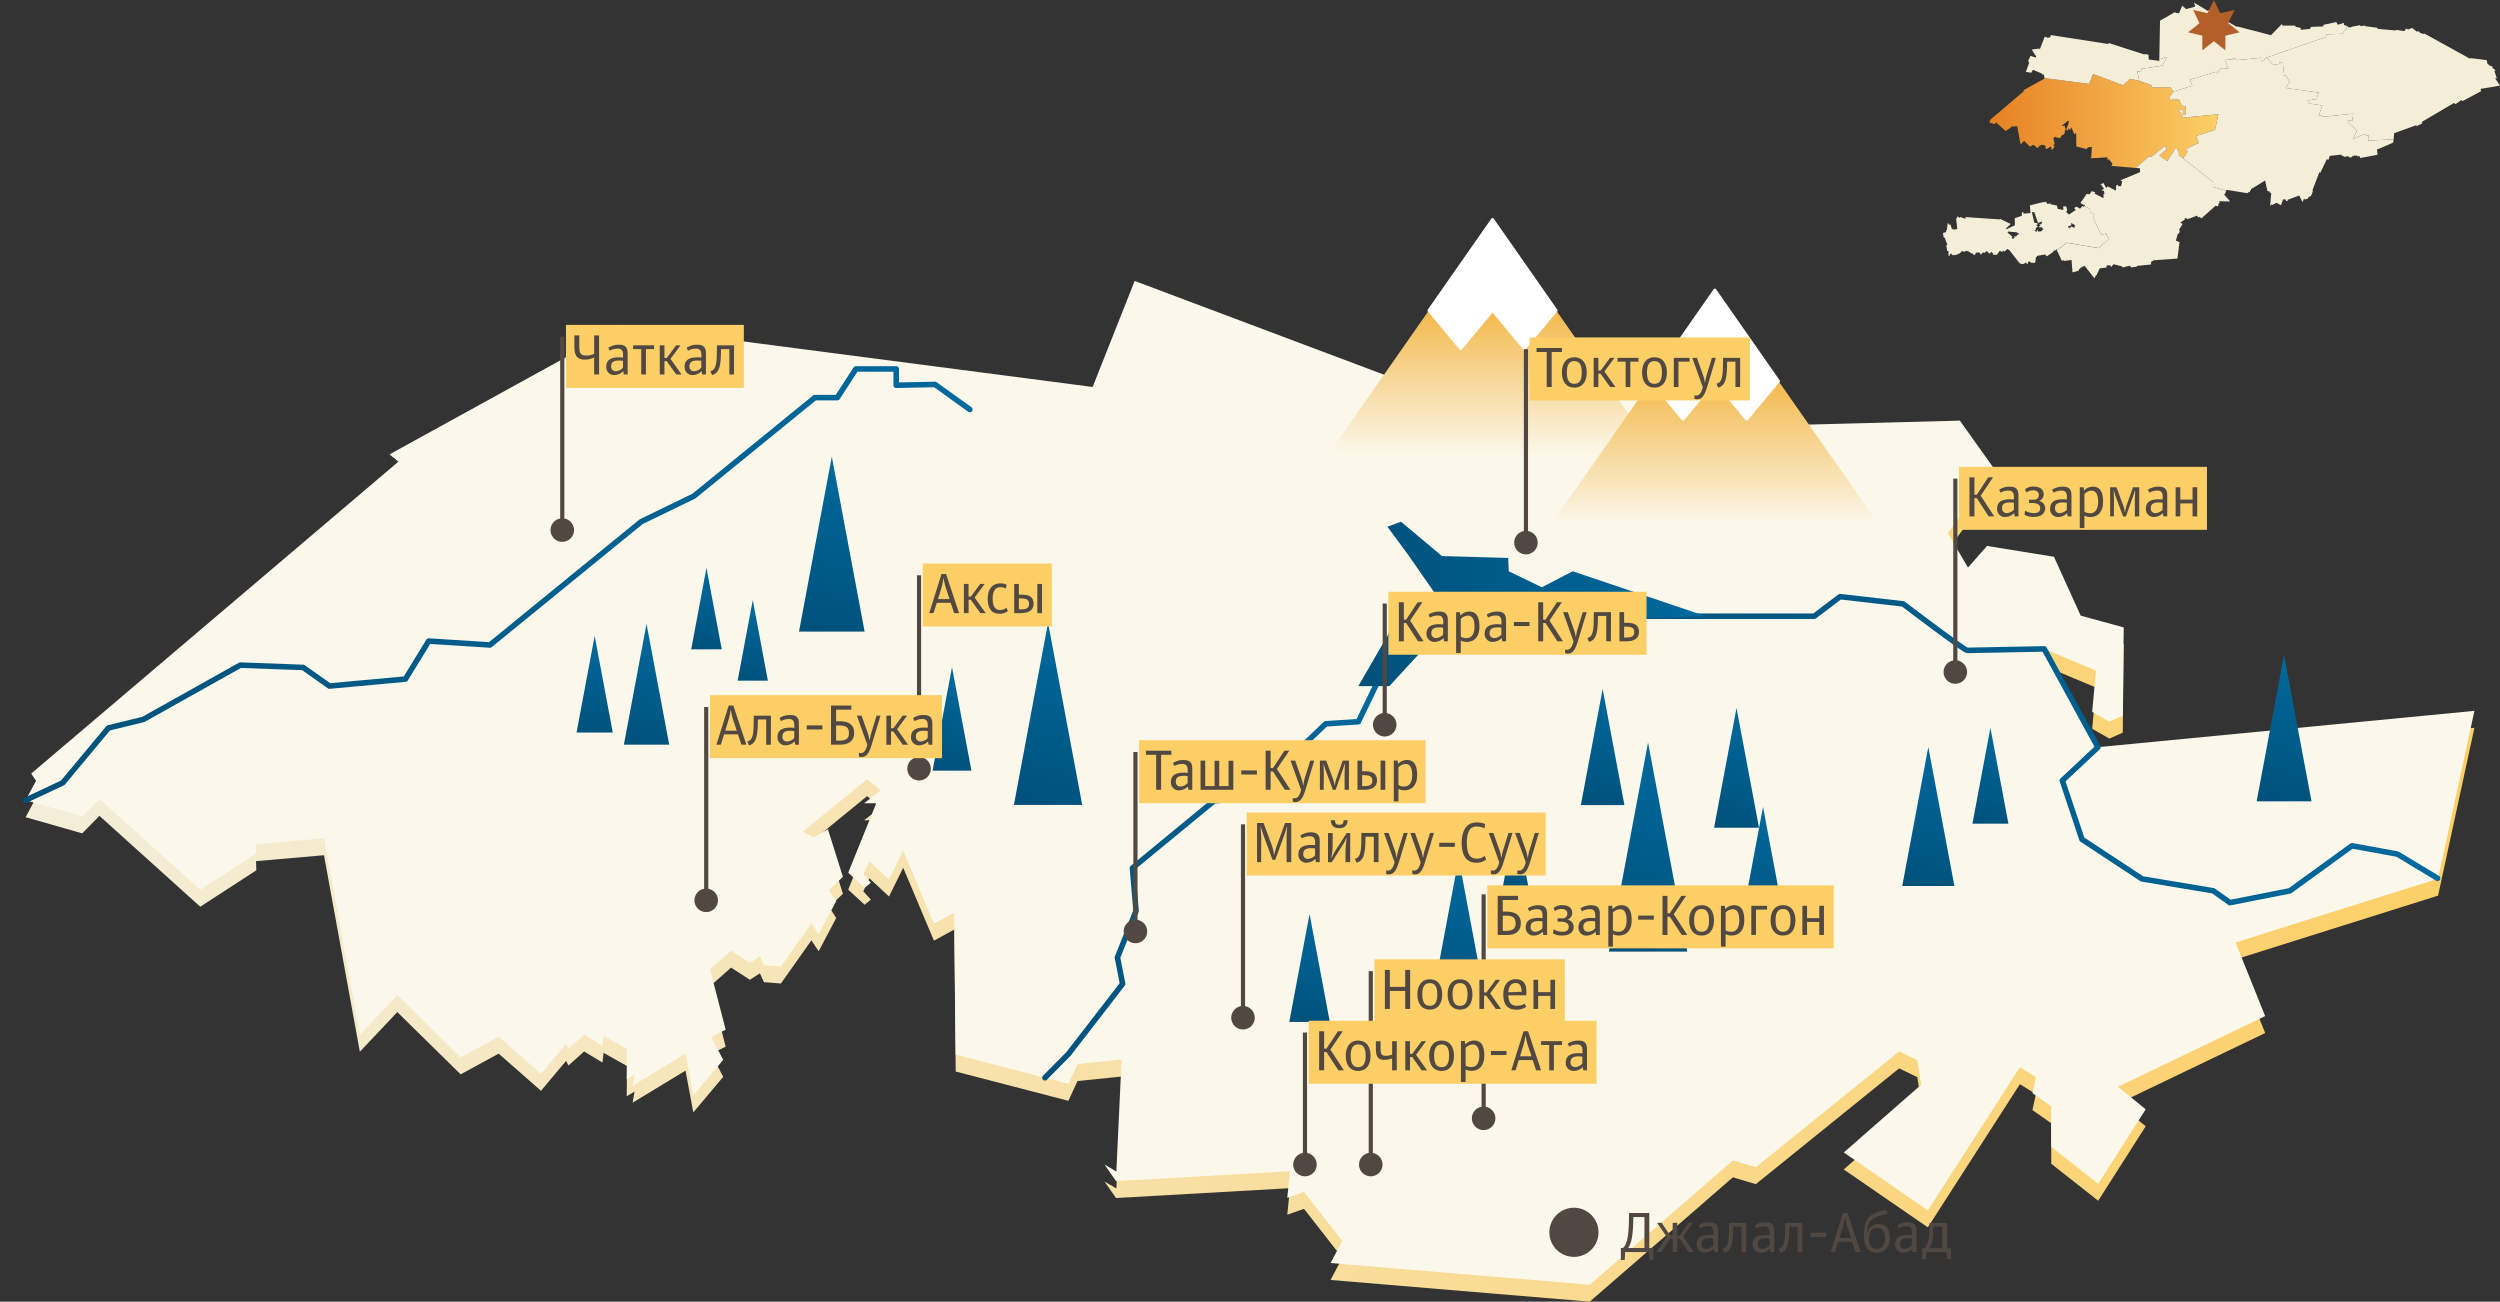 <?xml version="1.0" encoding="UTF-8"?> <svg xmlns="http://www.w3.org/2000/svg" xmlns:xlink="http://www.w3.org/1999/xlink" id="txt" viewBox="0 0 900 468.6"><rect x="0" y="0" width="900" height="468.6" fill="#333333" stroke="none"/> <defs> <style>.cls-1{fill:url(#linear-gradient);}.cls-2{fill:#f4eed9;}.cls-3{fill:#b25f2a;}.cls-4{fill:url(#linear-gradient-2);}.cls-5{fill:#fbf8eb;}.cls-27,.cls-28,.cls-30,.cls-33,.cls-6{fill:none;}.cls-27,.cls-28,.cls-6,.cls-8{stroke-linecap:round;stroke-linejoin:round;}.cls-27,.cls-28,.cls-6{stroke-width:2px;}.cls-6{stroke:url(#linear-gradient-3);}.cls-7{fill:url(#linear-gradient-4);}.cls-8{fill:#fff;stroke:#fff;}.cls-9{fill:url(#linear-gradient-5);}.cls-10{fill:url(#linear-gradient-6);}.cls-11{fill:url(#linear-gradient-7);}.cls-12{fill:url(#linear-gradient-8);}.cls-13{fill:url(#linear-gradient-9);}.cls-14{fill:url(#linear-gradient-10);}.cls-15{fill:url(#linear-gradient-11);}.cls-16{fill:url(#linear-gradient-12);}.cls-17{fill:url(#linear-gradient-13);}.cls-18{fill:url(#linear-gradient-14);}.cls-19{fill:url(#linear-gradient-15);}.cls-20{fill:url(#linear-gradient-16);}.cls-21{fill:url(#linear-gradient-17);}.cls-22{fill:url(#linear-gradient-18);}.cls-23{fill:url(#linear-gradient-19);}.cls-24{fill:url(#linear-gradient-20);}.cls-25{fill:url(#linear-gradient-21);}.cls-26{fill:url(#linear-gradient-22);}.cls-27{stroke:url(#linear-gradient-23);}.cls-28{stroke:url(#linear-gradient-24);}.cls-29{fill:url(#linear-gradient-25);}.cls-31{fill:#fccf66;}.cls-32{fill:#524842;}.cls-33{stroke:#524842;stroke-miterlimit:10;stroke-width:1.5px;}</style> <linearGradient id="linear-gradient" x1="716.14" y1="43.55" x2="798.64" y2="43.55" gradientUnits="userSpaceOnUse"> <stop offset="0" stop-color="#e68123"></stop> <stop offset="1" stop-color="#fccf66"></stop> </linearGradient> <linearGradient id="linear-gradient-2" x1="9.21" y1="287.92" x2="890.79" y2="287.92" gradientUnits="userSpaceOnUse"> <stop offset="0" stop-color="#f4eed9"></stop> <stop offset="1" stop-color="#fccf66"></stop> </linearGradient> <linearGradient id="linear-gradient-3" x1="8.21" y1="210.46" x2="350.16" y2="210.46" gradientUnits="userSpaceOnUse"> <stop offset="0" stop-color="#00517a"></stop> <stop offset="1" stop-color="#00699d"></stop> </linearGradient> <linearGradient id="linear-gradient-4" x1="537.31" y1="163.83" x2="537.31" y2="111.78" gradientUnits="userSpaceOnUse"> <stop offset="0" stop-color="#fbf8eb"></stop> <stop offset="1" stop-color="#f3b94d"></stop> </linearGradient> <linearGradient id="linear-gradient-5" x1="617.35" y1="189.25" x2="617.35" y2="137.2" xlink:href="#linear-gradient-4"></linearGradient> <linearGradient id="linear-gradient-6" x1="714.82" y1="297.78" x2="723.88" y2="263.96" xlink:href="#linear-gradient-3"></linearGradient> <linearGradient id="linear-gradient-7" x1="296.29" y1="229.69" x2="312.83" y2="167.97" xlink:href="#linear-gradient-3"></linearGradient> <linearGradient id="linear-gradient-8" x1="819.63" y1="290.42" x2="833.45" y2="238.82" xlink:href="#linear-gradient-3"></linearGradient> <linearGradient id="linear-gradient-9" x1="691.69" y1="320.79" x2="704.82" y2="271.76" xlink:href="#linear-gradient-3"></linearGradient> <linearGradient id="linear-gradient-10" x1="212.34" y1="264.99" x2="221.47" y2="230.9" xlink:href="#linear-gradient-3"></linearGradient> <linearGradient id="linear-gradient-11" x1="230.57" y1="269.67" x2="242" y2="227.04" xlink:href="#linear-gradient-3"></linearGradient> <linearGradient id="linear-gradient-12" x1="622.99" y1="299.57" x2="634.31" y2="257.31" xlink:href="#linear-gradient-3"></linearGradient> <linearGradient id="linear-gradient-13" x1="589.53" y1="345.34" x2="609.3" y2="271.55" xlink:href="#linear-gradient-3"></linearGradient> <linearGradient id="linear-gradient-14" x1="632.25" y1="340.9" x2="645.02" y2="293.24" xlink:href="#linear-gradient-3"></linearGradient> <linearGradient id="linear-gradient-15" x1="252.86" y1="234.85" x2="260.57" y2="206.1" xlink:href="#linear-gradient-3"></linearGradient> <linearGradient id="linear-gradient-16" x1="269.54" y1="246.12" x2="277.16" y2="217.67" xlink:href="#linear-gradient-3"></linearGradient> <linearGradient id="linear-gradient-17" x1="340.85" y1="278.81" x2="350.64" y2="242.3" xlink:href="#linear-gradient-3"></linearGradient> <linearGradient id="linear-gradient-18" x1="374.01" y1="292.18" x2="391.23" y2="227.9" xlink:href="#linear-gradient-3"></linearGradient> <linearGradient id="linear-gradient-19" x1="574.85" y1="291.37" x2="585.83" y2="250.4" xlink:href="#linear-gradient-3"></linearGradient> <linearGradient id="linear-gradient-20" x1="544.26" y1="322.71" x2="551.35" y2="296.27" xlink:href="#linear-gradient-3"></linearGradient> <linearGradient id="linear-gradient-21" x1="522.34" y1="366.59" x2="536.93" y2="312.17" xlink:href="#linear-gradient-3"></linearGradient> <linearGradient id="linear-gradient-22" x1="469.49" y1="369.33" x2="479.7" y2="331.21" xlink:href="#linear-gradient-3"></linearGradient> <linearGradient id="linear-gradient-23" x1="375.18" y1="314.73" x2="498.86" y2="314.73" xlink:href="#linear-gradient-3"></linearGradient> <linearGradient id="linear-gradient-24" x1="559.24" y1="269.87" x2="878.48" y2="269.87" xlink:href="#linear-gradient-3"></linearGradient> <linearGradient id="linear-gradient-25" x1="489" y1="217.4" x2="614.1" y2="217.4" xlink:href="#linear-gradient-3"></linearGradient> </defs> <polygon class="cls-1" points="797.41 46.78 790.59 48.93 791.59 51.41 786.63 53.79 787.56 54.55 785.96 57.06 784.38 55.81 784.38 54.45 783.75 54.01 783.86 53.46 783.32 53.13 780.22 57.95 777.39 56 780 53.72 779.87 52.9 779.26 52.6 774.43 56.5 773.65 56.27 768.83 60.46 760.1 59.73 760.5 58.98 759.21 57.33 758.64 57.53 758.73 56.63 752.87 56.97 752.49 56.41 752.88 56.65 753.06 52.87 751.58 53.03 751.27 53.69 747.47 52.7 747.42 47.92 746.74 48.3 745.7 45.84 745.23 46.81 744.57 46.2 744.36 46.63 744.61 46.92 744.4 47.09 743.85 46.58 744.79 44.24 744.38 44.24 744.95 43.8 744.49 43.43 742.33 45.19 742.68 45.39 743.17 45.11 743.67 46.72 743.21 47.16 743.45 47.53 742.86 48.65 742.61 48.29 741.58 49.74 741.01 49.7 740.88 49.4 740.54 49.61 739.9 49.2 739.2 49.83 739.72 51.87 739.23 52.11 739.64 52.88 738.63 54.08 738.37 52.67 736.59 53.75 736.65 53.38 736.39 53.54 736.4 52.52 735.61 52.08 735.57 52.4 734.95 52.03 734.43 52.5 734.35 52.35 733.5 53.35 732.08 52.1 730.79 52.8 728.66 50.7 727.4 52.04 726.19 45.42 723.9 45.62 723.91 45.93 722.02 47.15 718.62 44.09 718.04 44.68 716.14 44.14 716.49 43.48 716.33 43.24 728.7 32.73 728.4 32.48 736.05 28.27 736.02 28.12 752.09 30.21 753.5 26.64 764.32 30.71 766.8 28.39 770.13 29.09 774.48 30.65 774.75 31.52 781.3 31.35 782.45 32.97 782.48 32.96 780.9 35.14 781.57 36.3 782.22 35.57 784.47 35.93 785.37 37.92 786.82 38.31 786.79 41.29 786.34 41.49 785.76 41.16 785.89 39.77 784.14 39.04 785.95 42.35 798.64 41.13 797.41 46.78"></polygon> <polygon class="cls-2" points="799.06 72.94 798.55 73.65 798.7 73.89 798.28 74.32 797.67 74 792.52 78.59 791.73 78.04 791.4 78.37 790.95 77.62 787.98 78.76 787.87 78.66 787.45 78.96 786.95 78.39 786.37 78.9 786.52 79.09 784.91 80.11 785.73 80.65 784.45 82.75 784.74 83.05 784.42 84.1 784.06 84.04 783.3 86.62 784.8 87.28 784.59 87.36 783.87 93.09 775.12 93.72 775.12 93.88 774.37 94.27 774.4 95.21 769.33 95.72 769.26 96 767.2 96.28 766.76 95.63 764.05 96.31 763.98 95.91 760.85 95.11 760.02 96.17 759.73 95.53 758.52 95.51 758.29 95.95 758.44 96.09 758.35 96.3 755.92 96.6 754.71 99.13 754.53 99.11 754.01 100.21 750.47 95.69 749.29 96.23 749.27 96.43 748.92 96.42 748.63 96.92 748.49 96.84 748.31 97.44 746.1 98.06 745.76 93.58 742.94 93.95 742.83 93.54 742.29 93.92 740.47 90.09 743.97 87.42 755.5 89.33 759.3 85.96 758.27 84.64 758.39 84.04 756.46 84.51 753.44 78.22 753.95 77.5 753.31 76.7 752.54 76.7 752.34 75.18 750.41 74.24 750.71 74.07 748.96 73.1 751.21 69.79 752.22 69.97 752.95 68.85 754.25 69.16 754.07 69.71 757.26 71.35 757.26 69.97 757.63 69.77 757.34 68.66 756.53 68.5 757.52 67.88 756.76 67.18 756.92 66.99 755.97 66.33 756.63 66.37 756.69 66.07 757.21 65.91 758.28 67.7 758.73 67.09 761.71 68.63 761.82 66.75 762.32 66.5 762.57 67 763.57 67.05 764.01 65.35 763.38 64.89 770.4 61.97 770.38 60.59 768.83 60.46 773.65 56.27 774.43 56.5 779.26 52.6 779.87 52.9 780 53.72 777.39 56 780.22 57.95 783.32 53.13 783.86 53.46 783.75 54.01 784.38 54.45 784.38 55.81 785.96 57.06 796.68 65.51 796.7 67.29 801.44 68.67 800.95 69.89 800.58 69.89 802.84 72.53 798.81 72.45 799.06 72.94"></polygon> <polygon class="cls-2" points="861.56 51.34 855.71 53.84 855.92 55.73 849.58 56.89 849.62 56.3 848.58 56.2 848.49 55.9 847.96 56.17 847.9 55.88 846.66 56.35 846.66 56.61 845.75 56.71 845.75 56.44 845.38 56.46 845.48 56.28 844.44 56.29 844.44 56.6 842.91 55.93 842.96 55.65 838.68 56.13 838.28 57.5 837.63 57.35 835.3 62.23 834.96 62 832.45 68.59 832.67 68.76 831.92 70.64 831.54 70.58 831.36 70.97 831.14 70.88 831.08 71.17 830.89 71.24 830.89 71.49 829.69 71.87 829.69 71.56 829.42 71.56 828.91 72.75 827.71 70.39 823.5 71.95 823.58 72.35 823.05 72.4 822.7 71.75 821.88 71.82 821.15 73.88 819.53 73 818.05 73.81 817.89 73.5 817.24 74.14 817.64 69.51 817.06 69.24 817.01 68.82 816.59 68.91 816.54 68.81 816.28 68.8 815.45 64.98 810.37 68.09 810.41 68.37 809.92 68.76 810 69.11 809.19 69.27 809.22 69.57 801.57 68.34 801.44 68.67 796.7 67.29 796.68 65.51 785.96 57.06 787.56 54.55 786.63 53.79 791.59 51.41 790.59 48.93 797.41 46.78 798.64 41.13 785.95 42.35 784.14 39.04 785.89 39.77 785.76 41.16 786.34 41.49 786.79 41.29 786.82 38.31 785.37 37.92 784.47 35.93 782.22 35.57 781.57 36.3 780.9 35.14 782.48 32.96 789.26 30.88 788.37 28.7 797.89 25.8 798.34 26.49 799.36 24.57 802.23 24.61 800.9 21.61 803.88 21.36 804.24 20.77 805.28 21.66 813.87 20.8 814.03 22.14 815.54 21.21 815.58 20.84 815.97 20.73 818.38 23.4 820.42 23.03 820.71 22.36 821.82 22.77 822.3 27.13 822.83 27.21 824.28 29.37 822.87 31.67 834.71 33.34 833.94 35.65 830.89 36.16 830.83 36.59 831.22 36.68 831.17 37.24 836.03 37.98 834.7 41.76 835.7 41.4 836.21 42.06 847.15 40.91 846.85 43.53 845.52 43.24 845.18 43.77 848.49 47.02 847.13 49.96 851.28 48.24 852 48.88 852.64 48.6 852.54 50.61 861.68 50.15 861.56 51.34"></polygon> <path class="cls-2" d="M758.27,84.64l.13-.6-1.94.47-3-6.29.51-.72-.64-.8h-.77l-.2-1.52-1.93-.94h0l-.35.21-.37-.31-.9,1-1.29-.75-.84.51.61.7-2.49,1.64-1-1,.4-.41-.38-1.54-1.06,0,.07,1.34-2.08-.43-.23-1.18L738,73.47l.3-.31-1.19.29-.61-.9-.61.46.08-.36-5.2,1.29.2,2.75-2.56.24,0-.71-.54.33v1.14l-2.56.84.06,2.55-3,1.42-.26-.22,1.75-1.65L720,78.78l-.07.21-12.37-.84,0,.63-1.82-.65-.26.29-.89-.58v.65l-.39.17.41,3.69-.57.31-.25-.17-.51.33-.11-.57-.42.39-.64-1.88-.47.14-.49-.69-.27,2.73-.21-.27-.1.88-1.1.34.25,1.59h.33l1,2.6-.38.26.31,2,.44,0,.07,1.77h.26l.54-.94.75.78.45-.27.26.35.18-.37.36.13.26-.24.18.17.29-.47.31.12,1-1,.94.31.4-.46.38.24.25-.15,1.49.94.17-.13.79.76.3-.26,0-.2.28-.22-.1-.27,1.53,0,0,.26h.2l-.06.28.22.2.76-.85.56.23.68-.65.48.21,0,.26.15,0,.48.46.68-.65.25.14v.22l.39.09-.13.52,1.42.11,1.1-1.5.92.53.1-.52.14,0,0-.17.46.51,1.11-1,.43.36.16-.08,3.89,5,.43-.05.06.22,1.16-.1v-.22H729l.14-.3.76.66.42-1.1,1.07.65.2-.11.18.12.15-.17.15.23.5-.12,0-.24.17,0,.16-1.8.34,0,0-.42,3-.53.61.68,2.4-1.67-.11-.35,1.07-.19-.1-.31.14-.16.21.44,3.5-2.67,11.53,1.91L759.3,86Zm-31.55-.34-.24.32-.24-.21-.44.79-.68-.19.09.63-.64.4-.33-.48.23-.34-1.76-1.5.27-.37,3.31.31v.44l.43-.27Zm8.68-1.52-.35.1,0,.33-1.29.22-.16-.86-.38.86-.89-.34.55-.35v-.68l.75-.44-.52-.54.13-.34.26.23,0-.6-1.14-.2-.9-3.81.9,0,1.33,3.9,1.56-.51-.4,1h-.75l.48.32-.7.72,1.48.06-.34.25.62.3Zm11.4-1.14v.45l-1.13-.57-.63.85-.07-.54-.47.06-.07-.31,1.24-.52-.08-.81,1.52.89Z"></path> <polygon class="cls-2" points="779.98 20.81 778.5 23.6 770.97 24.8 770.72 25.82 769.43 25.69 770.13 29.09 766.8 28.39 764.32 30.71 753.5 26.64 752.09 30.21 736.02 28.12 735.77 26.75 735.11 26.86 735.16 26.52 731.85 25.13 731.24 26.19 729.3 25.86 730.55 22.49 730.11 22.02 730.99 20.09 732.74 20.72 733.06 20.41 731.44 17.85 734.23 17.47 734.25 17.95 736.11 13.18 737.38 13.67 737.67 13.38 738.08 13.51 738.29 12.63 758.94 15.84 759.16 15.49 772 19.63 772.1 19.43 773.47 19.71 773.51 21.43 777.15 21.87 777.21 22 777.34 21.97 777.35 21.37 779.81 20.5 779.98 20.81"></polygon> <polygon class="cls-2" points="844.91 10.71 844.1 10.76 843.31 12.16 837.62 12.37 837.26 13.36 815.97 20.73 815.58 20.84 815.54 21.21 814.03 22.14 813.87 20.8 805.28 21.66 804.24 20.77 803.88 21.36 800.9 21.61 802.23 24.61 799.36 24.57 798.34 26.49 797.89 25.8 788.37 28.7 789.26 30.88 782.48 32.96 782.45 32.97 781.3 31.35 774.75 31.52 774.48 30.65 770.13 29.09 769.43 25.69 770.72 25.82 770.97 24.8 778.5 23.6 779.98 20.81 779.81 20.5 777.35 21.37 777.61 7.45 783.08 4.3 783.22 4.65 784.43 4.79 785.62 2.02 786.99 3.28 790.24 2.41 789.88 0.93 794.83 3.95 795.02 3.66 805.22 9.67 805.38 9.51 817.55 12.67 821.47 8.65 821.78 9.23 826.28 9.21 826.41 9.67 828.42 10.07 828.19 10.24 828.31 10.72 831.58 10.41 831.95 9.67 836.4 9.52 836.41 8.94 841.06 7.94 841.59 8.91 843.81 8.24 843.81 8.98 844.4 9.17 844.91 10.71"></polygon> <polygon class="cls-2" points="893.03 31.99 893.16 32.85 886.46 36.41 886.12 35.99 883.99 37.5 883.45 37.06 871.9 43.86 871.97 44.4 870 45.45 869.85 45.08 861.92 47.92 861.68 50.15 852.54 50.61 852.64 48.6 852 48.88 851.28 48.24 847.13 49.96 848.49 47.02 845.18 43.77 845.52 43.24 846.85 43.53 847.15 40.91 836.21 42.06 835.7 41.4 834.7 41.76 836.03 37.98 831.17 37.24 831.22 36.68 830.83 36.59 830.89 36.16 833.94 35.65 834.71 33.34 822.87 31.67 824.28 29.37 822.83 27.21 822.3 27.13 821.82 22.77 820.71 22.36 820.42 23.03 818.38 23.4 815.97 20.73 837.26 13.36 837.62 12.37 843.31 12.16 844.1 10.76 844.91 10.71 844.4 9.17 845.12 9.4 845.1 9.73 846.4 9.9 846.45 9.67 849.67 9.05 849.78 9.47 851.42 9.15 851.32 9.41 855.82 9.99 855.9 10.37 862.5 10.99 862.47 10.73 865.63 11.2 866.1 10.33 867.26 10.61 867.38 10.38 867.62 10.42 867.79 10.13 867.98 10.29 868.38 10.04 870.08 11.42 870.58 11.17 870.73 11.45 871.05 11.45 871.12 11.82 872.68 12.27 872.77 12.06 889.29 21.2 889.29 20.91 895.22 21.65 895.49 23.04 895.86 22.98 895.82 23.39 897.39 24.03 897.26 24.48 898.4 25.29 898 25.6 898.85 28.17 898.22 28.17 900 30.82 893.03 31.99"></polygon> <polygon class="cls-3" points="796.99 0 799.29 4.74 804.43 3.59 802.17 8.34 806.27 11.64 801.14 12.84 801.12 18.11 796.99 14.84 792.85 18.11 792.83 12.84 787.7 11.64 791.8 8.34 789.54 3.59 794.68 4.74 796.99 0"></polygon> <polygon class="cls-4" points="877.71 322.42 804.79 345.38 815.46 371.89 762.47 397.32 772.45 405.45 755.35 432.27 738.46 418.96 738.4 404.34 731.68 399.63 732.92 393.85 727.15 390.31 694.02 441.84 663.75 421 691.61 396.62 690.23 387.78 683.69 384.61 632.09 426.3 623.84 423.83 572.31 468.6 479 460.79 483.22 452.83 469.43 435.17 463.42 437.31 464.38 427.74 401.77 431.29 397.62 425.33 401.89 427.86 403.77 387.56 387.91 389.17 384.62 396.29 344.05 385.75 343.53 334.63 336.22 338.64 325.15 312.38 320.04 322.73 312.99 316.19 310.79 320.85 313.51 323.89 311.25 325.7 305.36 320.27 315.45 295.29 311.06 295.29 317.07 290.63 312.15 286.62 289.06 305.46 292.81 307.58 298.04 304.61 303.45 321.76 298.5 326.51 301.03 330.49 294.72 342.43 292.1 338.54 281.12 354.07 275.01 353.58 273.56 350.38 269.97 352.72 263.17 348.34 255.61 355.04 261.24 376.78 256 379.4 260.36 387.65 249.59 400.46 246.78 385.42 227.75 396.96 228.44 392.99 225.62 394.64 225.71 383.76 217.28 379.02 216.89 382.5 210.28 378.53 204.66 383.57 203.78 381.92 194.75 392.69 179.52 379.3 165.84 386.77 143.03 364.35 129.54 378.62 116.64 307.88 92.18 310.01 92.28 313.31 72.09 326.42 35.79 293.7 29.59 300.01 9.21 294.19 12.98 287.2 11.24 284.59 143.42 172.3 140.22 169.68 222.02 124.66 221.73 123.05 393.35 145.41 408.48 107.25 524.07 150.71 550.56 125.97 586.16 133.44 632.65 150.09 635.52 159.34 705.56 157.53 717.86 174.81 718.14 174.72 701.24 198.06 708.47 210.42 715.34 202.64 739.42 206.54 749.05 227.74 764.54 231.97 764.19 263.77 759.37 265.89 753.19 262.36 754.55 247.51 735.92 239.72 755.25 275.08 890.79 262.01 877.71 322.42"></polygon> <polygon class="cls-5" points="877.71 316.32 804.79 339.28 815.46 365.79 762.47 391.22 772.45 399.35 755.35 426.17 738.46 412.86 738.4 398.24 731.68 393.53 732.92 387.75 727.15 384.21 694.02 435.74 663.75 414.89 691.61 390.51 690.23 381.68 683.69 378.5 632.09 420.2 623.84 417.73 572.31 462.5 479 454.69 483.22 446.73 469.43 429.07 463.42 431.21 464.38 421.63 401.77 425.19 397.62 419.23 401.89 421.76 403.77 381.45 387.91 383.07 384.62 390.19 344.05 379.64 343.53 328.52 336.22 332.54 325.15 306.27 320.04 316.63 312.99 310.09 310.79 314.75 313.51 317.79 311.25 319.6 305.36 314.17 315.45 289.18 311.06 289.18 317.07 284.53 312.15 280.52 289.06 299.35 292.81 301.48 298.04 298.51 303.45 315.66 298.5 320.4 301.03 324.39 294.72 336.32 292.1 332.44 281.12 347.97 275.01 347.48 273.56 344.28 269.97 346.61 263.17 342.24 255.61 348.94 261.24 370.68 256 373.3 260.36 381.55 249.59 394.35 246.78 379.31 227.75 390.86 228.44 386.88 225.62 388.54 225.71 377.66 217.28 372.92 216.89 376.4 210.28 372.43 204.66 377.47 203.78 375.82 194.75 386.59 179.52 373.2 165.84 380.67 143.03 358.25 129.54 372.52 116.64 301.78 92.18 303.91 92.28 307.21 72.09 320.31 35.79 287.6 29.59 293.91 9.21 288.09 12.98 281.1 11.24 278.48 143.42 166.2 140.22 163.58 222.02 118.55 221.73 116.94 393.35 139.31 408.48 101.14 524.07 144.6 550.56 119.87 586.16 127.34 632.65 143.99 635.52 153.24 705.56 151.43 717.86 168.71 718.14 168.61 701.24 191.96 708.47 204.32 715.34 196.54 739.42 200.44 749.05 221.64 764.54 225.87 764.19 257.67 759.37 259.79 753.19 256.26 754.55 241.41 735.92 233.61 755.25 268.98 890.79 255.91 877.71 316.32"></polygon> <polyline class="cls-6" points="9.21 288.09 22.58 281.82 39.05 262.06 51.61 258.99 86.5 239.45 109.11 240.28 118.6 246.98 145.95 244.47 154.33 230.79 176.38 232.19 230.81 187.81 249.79 178.6 293.33 143.15 301.43 143.15 308.12 132.82 322.64 132.82 322.64 138.68 336.6 138.4 349.15 147.42"></polyline> <polyline class="cls-7" points="478 163.83 514.39 111.78 560.24 111.78 596.63 163.83"></polyline> <polygon class="cls-8" points="560.24 111.78 548.77 125.52 537.31 111.78 525.85 125.52 514.39 111.78 537.31 78.97 560.24 111.78"></polygon> <polyline class="cls-9" points="558.03 189.25 594.43 137.2 640.27 137.2 676.66 189.25"></polyline> <polygon class="cls-8" points="640.27 137.2 628.8 150.94 617.35 137.2 605.89 150.94 594.43 137.2 617.35 104.38 640.27 137.2"></polygon> <polygon class="cls-10" points="716.55 262 710.08 296.51 723.02 296.51 716.55 262"></polygon> <polygon class="cls-11" points="299.45 164.38 287.64 227.37 311.26 227.37 299.45 164.38"></polygon> <polygon class="cls-12" points="822.26 235.82 812.39 288.48 832.14 288.48 822.26 235.82"></polygon> <polygon class="cls-13" points="694.19 268.91 684.81 318.95 703.58 318.95 694.19 268.91"></polygon> <polygon class="cls-14" points="214.08 228.92 207.56 263.71 220.6 263.71 214.08 228.92"></polygon> <polygon class="cls-15" points="232.75 224.57 224.6 268.07 240.91 268.07 232.75 224.57"></polygon> <polygon class="cls-16" points="625.15 254.86 617.07 297.98 633.24 297.98 625.15 254.86"></polygon> <polygon class="cls-17" points="593.3 267.27 579.18 342.57 607.42 342.57 593.3 267.27"></polygon> <polygon class="cls-18" points="634.69 290.47 625.57 339.11 643.81 339.11 634.69 290.47"></polygon> <polygon class="cls-19" points="254.33 204.43 248.83 233.77 259.83 233.77 254.33 204.43"></polygon> <polygon class="cls-20" points="271 216.01 265.55 245.05 276.44 245.05 271 216.01"></polygon> <polygon class="cls-21" points="342.72 240.18 335.73 277.44 349.71 277.44 342.72 240.18"></polygon> <polygon class="cls-22" points="377.3 224.17 365 289.77 389.6 289.77 377.3 224.17"></polygon> <polygon class="cls-23" points="576.95 248.02 569.11 289.83 584.79 289.83 576.95 248.02"></polygon> <polygon class="cls-24" points="545.62 294.73 540.56 321.71 550.68 321.71 545.62 294.73"></polygon> <polygon class="cls-25" points="525.13 309.01 514.71 364.55 535.54 364.55 525.13 309.01"></polygon> <polygon class="cls-26" points="471.44 329 464.14 367.9 478.73 367.9 471.44 329"></polygon> <polyline class="cls-27" points="376.18 387.99 384.6 379.47 395.4 365.52 404.14 354.19 402.28 344.68 408.98 327.93 407.68 312.48 437.08 288.29 449.17 287.36 477.27 260.57 489 259.82 497.86 241.47"></polyline> <path class="cls-28" d="M560.24,221.84h92.88l9.3-7.05,22.71,2.61s22,16.74,23.07,16.74,27.72-.53,27.72-.53L755.25,269l-12.81,12,7.07,21.16,21.59,14.23,25.68,4.3,6,4.26,21.59-4.26,22.33-16.21,16.37,3,14.46,8.72"></path> <path class="cls-29" d="M566.16,205.66l-11.1,5.76-11.92-5.76-.19-4.8-23.86-.68-14.74-12.37-4.89,1.81L507,199.84l9.21,13.23-16.08,14.65L489,247h11.16L521,224.41l93.11-2.57Z"></path> <polygon class="cls-30" points="337.26 233.36 337.26 224.92 337.26 221.19 331.52 221.19 331.52 224.92 337.26 233.36"></polygon> <rect class="cls-31" x="332.18" y="202.87" width="46.48" height="22.68"></rect> <path class="cls-32" d="M334.53,220.72l4.41-14.07h1.64l4.68,14.07h-1.78L342.24,217h-5l-1.15,3.69Zm5.06-12.41a22.26,22.26,0,0,1-.9,4.06l-1,3.29h4.14l-1.09-3.29a23.18,23.18,0,0,1-1-4.06Z"></path> <path class="cls-32" d="M354.84,220.72h-1.93l-3.42-4.81h-.8v4.81H347v-10.5h1.68v4.56h.84l3.36-4.56h1.59l-3.61,4.9Z"></path> <path class="cls-32" d="M362.34,218.79l.5,1.16a4.31,4.31,0,0,1-3,1c-3,0-4.26-2.06-4.26-5.48,0-3.21,1.59-5.44,4.47-5.44a4.46,4.46,0,0,1,2.31.47l-.19,1.4a4.15,4.15,0,0,0-2.1-.5c-1.93,0-2.71,1.72-2.71,4.07s.65,4.12,2.61,4.12A3.84,3.84,0,0,0,362.34,218.79Z"></path> <path class="cls-32" d="M365.11,220.72v-10.5h1.68v3.85h1c2.69,0,4.3.77,4.3,3.29,0,2.1-1.49,3.36-4.47,3.36Zm1.68-5.29v3.93h.78c2,0,2.89-.49,2.89-2s-1.13-1.93-2.81-1.93Zm6.65-5.21h1.68v10.5h-1.68Z"></path> <line class="cls-33" x1="330.86" y1="207.11" x2="330.86" y2="276.74"></line> <path class="cls-32" d="M326.63,276.74a4.23,4.23,0,1,0,4.23-4.23A4.23,4.23,0,0,0,326.63,276.74Z"></path> <polygon class="cls-30" points="260.64 280.74 260.64 272.3 260.64 268.57 254.9 268.57 254.9 272.3 260.64 280.74"></polygon> <rect class="cls-31" x="255.56" y="250.26" width="83.55" height="22.68"></rect> <path class="cls-32" d="M257.91,268.11,262.32,254H264l4.68,14.07h-1.78l-1.24-3.7h-5l-1.15,3.7ZM263,255.7a22.2,22.2,0,0,1-.91,4.05l-1,3.3h4.14l-1.09-3.3a22.9,22.9,0,0,1-1-4.05Z"></path> <path class="cls-32" d="M277.51,268.11h-1.68V259h-3c0,5.84-.48,8.61-3.21,9.35l-.59-1.41c2.1-.5,2.33-2.86,2.33-8.46v-.84h6.18Z"></path> <path class="cls-32" d="M280.66,258.49a6.69,6.69,0,0,1,3.86-1.09c2.27,0,3.09,1,3.09,3.19v7.52h-1.37l-.19-1.2a4.61,4.61,0,0,1-3.13,1.41,2.81,2.81,0,0,1-3-3c0-2.58,1.91-3.38,4.62-3.38a11.45,11.45,0,0,1,1.41.11V261c0-1.22-.46-2.15-1.81-2.15a5.65,5.65,0,0,0-3,.76Zm5.27,4.72a6.19,6.19,0,0,0-1.43-.12c-1.79,0-2.81.52-2.81,2a1.62,1.62,0,0,0,1.72,1.85,3.74,3.74,0,0,0,2.52-1.24Z"></path> <path class="cls-32" d="M296.05,261.14v1.46h-5.63v-1.46Z"></path> <path class="cls-32" d="M306.49,254v1.47H301v4.18h1.37c4,0,5.14,1.95,5.14,4.22,0,1.95-1,4.2-5,4.2h-3.34V254ZM301,261.16v5.48h1.14c2.94,0,3.48-1.16,3.48-2.73s-.54-2.75-3.4-2.75Z"></path> <path class="cls-32" d="M308.48,257.61h1.68l2.27,6.4a13.72,13.72,0,0,1,.57,2.42h.12a13.7,13.7,0,0,1,.49-2.42l1.95-6.4H317l-3.05,10c-.82,2.71-1.64,4.92-3.74,4.92a2.61,2.61,0,0,1-1-.17V271a1.45,1.45,0,0,0,.71.13c1,0,1.79-.9,2.31-3Z"></path> <path class="cls-32" d="M326.9,268.11H325l-3.43-4.81h-.79v4.81h-1.68v-10.5h1.68v4.55h.84l3.36-4.55h1.59l-3.61,4.89Z"></path> <path class="cls-32" d="M328.71,258.49a6.69,6.69,0,0,1,3.86-1.09c2.27,0,3.08,1,3.08,3.19v7.52h-1.36l-.19-1.2a4.61,4.61,0,0,1-3.13,1.41,2.81,2.81,0,0,1-3-3c0-2.58,1.91-3.38,4.62-3.38A11.45,11.45,0,0,1,334,262V261c0-1.22-.47-2.15-1.81-2.15a5.65,5.65,0,0,0-3,.76Zm5.27,4.72a6.19,6.19,0,0,0-1.43-.12c-1.79,0-2.82.52-2.82,2a1.62,1.62,0,0,0,1.73,1.85,3.76,3.76,0,0,0,2.52-1.24Z"></path> <line class="cls-33" x1="254.24" y1="254.5" x2="254.24" y2="324.12"></line> <path class="cls-32" d="M250,324.12a4.23,4.23,0,1,0,4.23-4.23A4.23,4.23,0,0,0,250,324.12Z"></path> <polygon class="cls-30" points="208.82 147.44 208.82 139.01 208.82 135.28 203.08 135.28 203.08 139.01 208.82 147.44"></polygon> <rect class="cls-31" x="203.74" y="116.96" width="64.04" height="22.68"></rect> <path class="cls-32" d="M215.67,120.74v14.07h-1.79v-6.13a7.23,7.23,0,0,1-3.44.78c-2.71,0-3.67-1.62-3.67-4.58v-4.14h1.78v4.12c0,2.35.61,3.13,2.35,3.13a5.9,5.9,0,0,0,3-.66v-6.59Z"></path> <path class="cls-32" d="M219,125.19a6.69,6.69,0,0,1,3.86-1.09c2.27,0,3.09,1,3.09,3.19v7.52h-1.37l-.19-1.2a4.61,4.61,0,0,1-3.13,1.41,2.8,2.8,0,0,1-3-3c0-2.59,1.91-3.38,4.62-3.38a11.41,11.41,0,0,1,1.41.1v-1.09c0-1.22-.47-2.14-1.81-2.14a5.71,5.71,0,0,0-3,.75Zm5.27,4.73a5.49,5.49,0,0,0-1.43-.13c-1.79,0-2.81.53-2.81,2a1.61,1.61,0,0,0,1.72,1.84,3.72,3.72,0,0,0,2.52-1.24Z"></path> <path class="cls-32" d="M235.47,124.31v1.37h-2.94v9.13h-1.68v-9.13h-2.94v-1.37Z"></path> <path class="cls-32" d="M245.38,134.81h-1.93L240,130h-.8v4.81h-1.68v-10.5h1.68v4.56h.84l3.36-4.56H245l-3.62,4.89Z"></path> <path class="cls-32" d="M247.19,125.19a6.69,6.69,0,0,1,3.86-1.09c2.27,0,3.09,1,3.09,3.19v7.52h-1.37l-.18-1.2a4.65,4.65,0,0,1-3.13,1.41,2.81,2.81,0,0,1-3-3c0-2.59,1.91-3.38,4.62-3.38a11.41,11.41,0,0,1,1.41.1v-1.09c0-1.22-.46-2.14-1.81-2.14a5.71,5.71,0,0,0-3,.75Zm5.27,4.73a5.49,5.49,0,0,0-1.43-.13c-1.78,0-2.81.53-2.81,2a1.62,1.62,0,0,0,1.72,1.84,3.68,3.68,0,0,0,2.52-1.24Z"></path> <path class="cls-32" d="M264.24,134.81h-1.68v-9.13h-3c0,5.83-.49,8.6-3.22,9.34l-.58-1.41c2.1-.5,2.33-2.85,2.33-8.46v-.84h6.17Z"></path> <line class="cls-33" x1="202.42" y1="121.2" x2="202.42" y2="190.83"></line> <path class="cls-32" d="M198.19,190.83a4.23,4.23,0,1,0,4.23-4.23A4.23,4.23,0,0,0,198.19,190.83Z"></path> <polygon class="cls-30" points="453.89 323 453.89 314.56 453.89 310.83 448.14 310.83 448.14 314.56 453.89 323"></polygon> <rect class="cls-31" x="448.8" y="292.51" width="107.68" height="22.68"></rect> <path class="cls-32" d="M454,310.36h-1.47V296.29h2.37l2.65,7.21a19.62,19.62,0,0,1,1.11,4.13h.12A22.17,22.17,0,0,1,460,303.5l2.62-7.21h2.23v14.07h-1.68v-8.29c0-1.62.11-3.42.19-4.41h-.13c-.14.63-.77,2.67-1.07,3.46l-3.06,8.4h-1l-3.09-8.4c-.23-.65-1-2.85-1.11-3.46h-.12c.12,1.17.27,3.23.27,4.41Z"></path> <path class="cls-32" d="M468.15,300.75a6.61,6.61,0,0,1,3.86-1.1c2.27,0,3.09,1,3.09,3.2v7.51h-1.37l-.18-1.19a4.64,4.64,0,0,1-3.13,1.4,2.81,2.81,0,0,1-3-3c0-2.58,1.91-3.38,4.62-3.38a11.41,11.41,0,0,1,1.41.1V303.2c0-1.22-.46-2.14-1.81-2.14a5.65,5.65,0,0,0-3,.76Zm5.27,4.72a6,6,0,0,0-1.43-.13c-1.78,0-2.81.53-2.81,2a1.62,1.62,0,0,0,1.72,1.85,3.72,3.72,0,0,0,2.52-1.24Z"></path> <path class="cls-32" d="M486.06,310.36h-1.68v-3.71a38,38,0,0,1,.42-5h-.13a11.14,11.14,0,0,1-1.15,2.33l-4.09,6.42h-1.35v-10.5h1.68v4.2a24.71,24.71,0,0,1-.46,4.69h.13a18.21,18.21,0,0,1,1.38-2.69l4-6.2h1.28Zm-.94-15.09c0,2.07-1.26,2.87-3,2.87s-3-.8-3-2.87h1.45c0,1.21.5,1.65,1.57,1.65s1.54-.44,1.54-1.65Z"></path> <path class="cls-32" d="M496.25,310.36h-1.68v-9.13h-3c0,5.84-.48,8.61-3.21,9.34l-.59-1.4c2.1-.51,2.33-2.86,2.33-8.47v-.84h6.18Z"></path> <path class="cls-32" d="M498.22,299.86h1.68l2.27,6.41a13.59,13.59,0,0,1,.56,2.41h.13a14.55,14.55,0,0,1,.48-2.41l2-6.41h1.42l-3,10c-.82,2.71-1.64,4.91-3.74,4.91a2.4,2.4,0,0,1-1-.17v-1.32a1.45,1.45,0,0,0,.71.13c1,0,1.78-.91,2.31-3Z"></path> <path class="cls-32" d="M507.71,299.86h1.68l2.27,6.41a13.87,13.87,0,0,1,.57,2.41h.12a13.81,13.81,0,0,1,.49-2.41l1.95-6.41h1.43l-3.05,10c-.82,2.71-1.64,4.91-3.74,4.91a2.43,2.43,0,0,1-1-.17v-1.32a1.45,1.45,0,0,0,.71.13c1,0,1.79-.91,2.31-3Z"></path> <path class="cls-32" d="M523.75,303.39v1.47h-5.62v-1.47Z"></path> <path class="cls-32" d="M534.47,308.12l.56,1.3a5.29,5.29,0,0,1-3.55,1.15c-4.09,0-5.27-3.25-5.27-7.24s1.6-7.25,5.27-7.25a8,8,0,0,1,3.17.55l-.21,1.55a7,7,0,0,0-3-.63c-2.45,0-3.38,2.38-3.38,5.78s.78,5.77,3.38,5.77A4.2,4.2,0,0,0,534.47,308.12Z"></path> <path class="cls-32" d="M535.94,299.86h1.68l2.26,6.41a13,13,0,0,1,.57,2.41h.13a14.55,14.55,0,0,1,.48-2.41l2-6.41h1.43l-3.05,10c-.81,2.71-1.63,4.91-3.73,4.91a2.45,2.45,0,0,1-1-.17v-1.32a1.48,1.48,0,0,0,.72.13c1,0,1.78-.91,2.3-3Z"></path> <path class="cls-32" d="M545.43,299.86h1.68l2.27,6.41a13.59,13.59,0,0,1,.56,2.41h.13a14.55,14.55,0,0,1,.48-2.41l2-6.41h1.43l-3,10c-.82,2.71-1.64,4.91-3.74,4.91a2.45,2.45,0,0,1-1-.17v-1.32a1.48,1.48,0,0,0,.72.13c1,0,1.78-.91,2.31-3Z"></path> <line class="cls-33" x1="447.48" y1="296.75" x2="447.48" y2="366.38"></line> <path class="cls-32" d="M443.25,366.38a4.23,4.23,0,1,0,4.23-4.23A4.23,4.23,0,0,0,443.25,366.38Z"></path> <polygon class="cls-30" points="540.52 348.22 540.52 339.78 540.52 336.05 534.77 336.05 534.77 339.78 540.52 348.22"></polygon> <rect class="cls-31" x="535.43" y="318.73" width="124.73" height="22.68"></rect> <path class="cls-32" d="M546.5,322.51V324H541v4.18h1.36c4,0,5.15,1.95,5.15,4.22,0,1.95-1,4.2-5,4.2h-3.34V322.51ZM541,329.63v5.48h1.13c2.94,0,3.49-1.15,3.49-2.73s-.55-2.75-3.4-2.75Z"></path> <path class="cls-32" d="M550,327a6.61,6.61,0,0,1,3.86-1.1c2.27,0,3.09,1,3.09,3.19v7.52h-1.37l-.19-1.2a4.56,4.56,0,0,1-3.12,1.41,2.81,2.81,0,0,1-3-3c0-2.58,1.91-3.38,4.62-3.38a11.41,11.41,0,0,1,1.41.1v-1.09c0-1.22-.46-2.14-1.81-2.14a5.65,5.65,0,0,0-3,.76Zm5.27,4.72a6,6,0,0,0-1.43-.13c-1.79,0-2.81.53-2.81,2a1.62,1.62,0,0,0,1.72,1.85,3.74,3.74,0,0,0,2.52-1.24Z"></path> <path class="cls-32" d="M566,328.71a2.58,2.58,0,0,1-1.7,2.37,2.6,2.6,0,0,1,2.22,2.56c0,1.89-1.42,3.15-4.17,3.15a5.82,5.82,0,0,1-3.26-.78l.19-1.49a5.71,5.71,0,0,0,3.15.91c1.47,0,2.31-.49,2.31-1.79s-1.2-1.85-3-1.85h-1V330.6h1.66a1.65,1.65,0,0,0,1.85-1.68c0-1.16-.91-1.68-2-1.68a4,4,0,0,0-2.48.75l-.48-1.13a4.77,4.77,0,0,1,3.17-1C564.86,325.87,566,327,566,328.71Z"></path> <path class="cls-32" d="M569,327a6.61,6.61,0,0,1,3.86-1.1c2.27,0,3.08,1,3.08,3.19v7.52h-1.36l-.19-1.2a4.57,4.57,0,0,1-3.13,1.41,2.8,2.8,0,0,1-3-3c0-2.58,1.91-3.38,4.62-3.38a11.41,11.41,0,0,1,1.41.1v-1.09c0-1.22-.47-2.14-1.81-2.14a5.65,5.65,0,0,0-3,.76Zm5.27,4.72a6,6,0,0,0-1.43-.13c-1.79,0-2.82.53-2.82,2a1.63,1.63,0,0,0,1.73,1.85,3.76,3.76,0,0,0,2.52-1.24Z"></path> <path class="cls-32" d="M580.65,336.29v4.49H579v-14.7h1.36l.19,1.2a4.4,4.4,0,0,1,3.13-1.41c2.54,0,3.72,1.75,3.72,5.44,0,3.23-1.52,5.48-4.64,5.48A4.5,4.5,0,0,1,580.65,336.29Zm0-7.79v6.4a3.58,3.58,0,0,0,2.08.53c1.86,0,2.85-1.56,2.85-4.12s-.71-4-2.41-4A4,4,0,0,0,580.65,328.5Z"></path> <path class="cls-32" d="M595.37,329.61v1.47h-5.63v-1.47Z"></path> <path class="cls-32" d="M607.42,336.58h-2L601.12,330h-.84v6.59H598.5V322.51h1.78v6.26h.84l4.14-6.26H607l-4.45,6.6Z"></path> <path class="cls-32" d="M608.1,331.33c0-3.15,1.44-5.46,4.47-5.46s4.47,2.31,4.47,5.46-1.45,5.46-4.47,5.46S608.1,334.48,608.1,331.33Zm1.78,0c0,2.56.69,4.1,2.69,4.1s2.68-1.54,2.68-4.1-.69-4.09-2.68-4.09S609.88,328.77,609.88,331.33Z"></path> <path class="cls-32" d="M621.22,336.29v4.49h-1.68v-14.7h1.36l.19,1.2a4.4,4.4,0,0,1,3.13-1.41c2.54,0,3.72,1.75,3.72,5.44,0,3.23-1.51,5.48-4.64,5.48A4.5,4.5,0,0,1,621.22,336.29Zm0-7.79v6.4a3.58,3.58,0,0,0,2.08.53c1.87,0,2.85-1.56,2.85-4.12s-.71-4-2.41-4A4,4,0,0,0,621.22,328.5Z"></path> <path class="cls-32" d="M636.15,326.08v1.37h-4v9.13h-1.68v-10.5Z"></path> <path class="cls-32" d="M637.41,331.33c0-3.15,1.45-5.46,4.47-5.46s4.47,2.31,4.47,5.46-1.44,5.46-4.47,5.46S637.41,334.48,637.41,331.33Zm1.79,0c0,2.56.69,4.1,2.68,4.1s2.69-1.54,2.69-4.1-.69-4.09-2.69-4.09S639.2,328.77,639.2,331.33Z"></path> <path class="cls-32" d="M656.62,336.58h-1.68V331.9h-4.4v4.68h-1.68v-10.5h1.68v4.45h4.4v-4.45h1.68Z"></path> <line class="cls-33" x1="534.11" y1="321.97" x2="534.11" y2="402.6"></line> <path class="cls-32" d="M529.88,402.6a4.23,4.23,0,1,0,4.23-4.23A4.23,4.23,0,0,0,529.88,402.6Z"></path> <polygon class="cls-30" points="710.32 198.54 710.32 190.11 710.32 186.38 704.58 186.38 704.58 190.11 710.32 198.54"></polygon> <rect class="cls-31" x="705.24" y="168.06" width="89.26" height="22.68"></rect> <path class="cls-32" d="M717.92,185.91h-2l-4.28-6.59h-.84v6.59H709V171.84h1.79v6.26h.84l4.13-6.26h1.74l-4.45,6.59Z"></path> <path class="cls-32" d="M719.69,176.29a6.69,6.69,0,0,1,3.86-1.09c2.27,0,3.09,1,3.09,3.19v7.52h-1.37l-.18-1.2a4.65,4.65,0,0,1-3.13,1.41,2.81,2.81,0,0,1-3-3c0-2.59,1.91-3.38,4.62-3.38a11.41,11.41,0,0,1,1.41.1v-1.09c0-1.22-.46-2.14-1.81-2.14a5.71,5.71,0,0,0-3,.75ZM725,181a5.43,5.43,0,0,0-1.43-.13c-1.78,0-2.81.53-2.81,2a1.62,1.62,0,0,0,1.72,1.84,3.68,3.68,0,0,0,2.52-1.24Z"></path> <path class="cls-32" d="M735.73,178a2.6,2.6,0,0,1-1.7,2.37,2.59,2.59,0,0,1,2.23,2.56c0,1.89-1.43,3.15-4.18,3.15a5.84,5.84,0,0,1-3.26-.78l.19-1.49a5.75,5.75,0,0,0,3.15.9c1.47,0,2.31-.48,2.31-1.78s-1.19-1.85-3-1.85h-1v-1.2h1.66a1.64,1.64,0,0,0,1.85-1.67c0-1.16-.91-1.68-2-1.68a4,4,0,0,0-2.47.75l-.49-1.13a4.77,4.77,0,0,1,3.17-1C734.6,175.2,735.73,176.36,735.73,178Z"></path> <path class="cls-32" d="M738.78,176.29a6.69,6.69,0,0,1,3.86-1.09c2.27,0,3.09,1,3.09,3.19v7.52h-1.37l-.19-1.2a4.61,4.61,0,0,1-3.12,1.41,2.81,2.81,0,0,1-3-3c0-2.59,1.91-3.38,4.62-3.38a11.41,11.41,0,0,1,1.41.1v-1.09c0-1.22-.46-2.14-1.81-2.14a5.71,5.71,0,0,0-3,.75Zm5.27,4.73a5.49,5.49,0,0,0-1.43-.13c-1.78,0-2.81.53-2.81,2a1.62,1.62,0,0,0,1.72,1.84,3.7,3.7,0,0,0,2.52-1.24Z"></path> <path class="cls-32" d="M750.39,185.61v4.5h-1.68v-14.7h1.37l.18,1.2a4.4,4.4,0,0,1,3.13-1.41c2.54,0,3.72,1.74,3.72,5.44,0,3.23-1.51,5.48-4.64,5.48A4.43,4.43,0,0,1,750.39,185.61Zm0-7.78v6.4a3.63,3.63,0,0,0,2.08.52c1.87,0,2.85-1.55,2.85-4.11s-.71-4-2.41-4A4,4,0,0,0,750.39,177.83Z"></path> <path class="cls-32" d="M761,185.91h-1.34v-10.5h2.27l2.37,6.38a11.48,11.48,0,0,1,.63,2.48h.13a11,11,0,0,1,.56-2.48l2.25-6.38h2.25v10.5h-1.58v-5c0-1.34.07-3.06.13-4.28h-.13c-.19.67-.52,1.7-.71,2.22l-2.5,7.08h-1L762,179.74c-.29-.78-.92-2.63-1-3.13h-.12c.1.86.16,3,.16,4.28Z"></path> <path class="cls-32" d="M773.26,176.29a6.69,6.69,0,0,1,3.86-1.09c2.27,0,3.09,1,3.09,3.19v7.52h-1.37l-.18-1.2a4.65,4.65,0,0,1-3.13,1.41,2.81,2.81,0,0,1-3-3c0-2.59,1.91-3.38,4.62-3.38a11.41,11.41,0,0,1,1.41.1v-1.09c0-1.22-.46-2.14-1.81-2.14a5.71,5.71,0,0,0-3,.75Zm5.27,4.73a5.43,5.43,0,0,0-1.43-.13c-1.78,0-2.81.53-2.81,2a1.62,1.62,0,0,0,1.72,1.84,3.68,3.68,0,0,0,2.52-1.24Z"></path> <path class="cls-32" d="M791,185.91h-1.68v-4.68h-4.41v4.68h-1.68v-10.5h1.68v4.45h4.41v-4.45H791Z"></path> <line class="cls-33" x1="703.92" y1="172.3" x2="703.92" y2="241.93"></line> <path class="cls-32" d="M699.69,241.93a4.23,4.23,0,1,0,4.23-4.23A4.23,4.23,0,0,0,699.69,241.93Z"></path> <polygon class="cls-30" points="555.75 151.97 555.75 143.53 555.75 139.8 550 139.8 550 143.53 555.75 151.97"></polygon> <rect class="cls-31" x="550.66" y="121.48" width="79.3" height="22.68"></rect> <path class="cls-32" d="M562.28,125.27v1.46h-3.67v12.6h-1.79v-12.6h-3.67v-1.46Z"></path> <path class="cls-32" d="M562.28,134.08c0-3.15,1.45-5.46,4.47-5.46s4.48,2.31,4.48,5.46-1.45,5.46-4.48,5.46S562.28,137.23,562.28,134.08Zm1.79,0c0,2.56.69,4.1,2.68,4.1s2.69-1.54,2.69-4.1-.69-4.09-2.69-4.09S564.07,131.52,564.07,134.08Z"></path> <path class="cls-32" d="M581.56,139.33h-1.93l-3.42-4.81h-.8v4.81h-1.68v-10.5h1.68v4.56h.84l3.36-4.56h1.59l-3.61,4.9Z"></path> <path class="cls-32" d="M589.85,128.83v1.37h-2.94v9.13h-1.68V130.2H582.3v-1.37Z"></path> <path class="cls-32" d="M591.14,134.08c0-3.15,1.44-5.46,4.47-5.46s4.47,2.31,4.47,5.46-1.45,5.46-4.47,5.46S591.14,137.23,591.14,134.08Zm1.78,0c0,2.56.69,4.1,2.69,4.1s2.69-1.54,2.69-4.1-.7-4.09-2.69-4.09S592.92,131.52,592.92,134.08Z"></path> <path class="cls-32" d="M608.25,128.83v1.37h-4v9.13h-1.68v-10.5Z"></path> <path class="cls-32" d="M609.22,128.83h1.68l2.26,6.41a13,13,0,0,1,.57,2.41h.13a14.55,14.55,0,0,1,.48-2.41l1.95-6.41h1.43l-3,10c-.82,2.71-1.64,4.91-3.74,4.91a2.45,2.45,0,0,1-1-.17v-1.32a1.48,1.48,0,0,0,.72.13c1,0,1.78-.91,2.31-3Z"></path> <path class="cls-32" d="M626.44,139.33h-1.68V130.2h-3c0,5.84-.48,8.61-3.21,9.34l-.59-1.4c2.1-.51,2.33-2.86,2.33-8.47v-.84h6.18Z"></path> <line class="cls-33" x1="549.34" y1="125.72" x2="549.34" y2="195.35"></line> <path class="cls-32" d="M545.11,195.35a4.23,4.23,0,1,0,4.23-4.23A4.23,4.23,0,0,0,545.11,195.35Z"></path> <polygon class="cls-30" points="504.9 243.51 504.9 235.07 504.9 231.34 499.16 231.34 499.16 235.07 504.9 243.51"></polygon> <rect class="cls-31" x="499.82" y="213.03" width="92.93" height="22.68"></rect> <path class="cls-32" d="M512.5,230.88h-2l-4.28-6.6h-.84v6.6h-1.79V216.81h1.79v6.26h.84l4.13-6.26h1.74l-4.45,6.59Z"></path> <path class="cls-32" d="M514.27,221.26a6.69,6.69,0,0,1,3.86-1.09c2.27,0,3.09,1,3.09,3.19v7.52h-1.37l-.18-1.2a4.65,4.65,0,0,1-3.13,1.41,2.81,2.81,0,0,1-3-3c0-2.58,1.91-3.38,4.62-3.38a11.45,11.45,0,0,1,1.41.11v-1.09c0-1.22-.46-2.14-1.81-2.14a5.71,5.71,0,0,0-3,.75Zm5.27,4.73a5.43,5.43,0,0,0-1.43-.13c-1.78,0-2.81.52-2.81,2A1.62,1.62,0,0,0,517,229.7a3.72,3.72,0,0,0,2.52-1.24Z"></path> <path class="cls-32" d="M525.88,230.58v4.5H524.2v-14.7h1.37l.19,1.2a4.35,4.35,0,0,1,3.12-1.41c2.54,0,3.72,1.74,3.72,5.44,0,3.23-1.51,5.48-4.64,5.48A4.43,4.43,0,0,1,525.88,230.58Zm0-7.79v6.41a3.63,3.63,0,0,0,2.08.52c1.87,0,2.86-1.55,2.86-4.11s-.72-4-2.42-4A4.06,4.06,0,0,0,525.88,222.79Z"></path> <path class="cls-32" d="M535.23,221.26a6.69,6.69,0,0,1,3.86-1.09c2.27,0,3.09,1,3.09,3.19v7.52h-1.37l-.19-1.2a4.61,4.61,0,0,1-3.13,1.41,2.81,2.81,0,0,1-3-3c0-2.58,1.91-3.38,4.62-3.38a11.45,11.45,0,0,1,1.41.11v-1.09c0-1.22-.46-2.14-1.81-2.14a5.71,5.71,0,0,0-3,.75ZM540.5,226a5.49,5.49,0,0,0-1.43-.13c-1.78,0-2.81.52-2.81,2A1.62,1.62,0,0,0,538,229.7a3.74,3.74,0,0,0,2.52-1.24Z"></path> <path class="cls-32" d="M550.62,223.91v1.47H545v-1.47Z"></path> <path class="cls-32" d="M562.67,230.88h-2l-4.29-6.6h-.84v6.6h-1.78V216.81h1.78v6.26h.84l4.14-6.26h1.74l-4.45,6.59Z"></path> <path class="cls-32" d="M562.72,220.38h1.67l2.27,6.4a13,13,0,0,1,.57,2.42h.13a14.62,14.62,0,0,1,.48-2.42l1.95-6.4h1.43l-3.05,10c-.81,2.71-1.63,4.92-3.73,4.92a2.63,2.63,0,0,1-1-.17V233.8a1.55,1.55,0,0,0,.71.12c1,0,1.79-.9,2.31-3Z"></path> <path class="cls-32" d="M579.93,230.88h-1.68v-9.14h-3c0,5.84-.48,8.61-3.21,9.35l-.59-1.41c2.1-.5,2.33-2.85,2.33-8.46v-.84h6.17Z"></path> <path class="cls-32" d="M583,230.88v-10.5h1.68v3.84h1.05c2.69,0,4.3.78,4.3,3.3,0,2.1-1.49,3.36-4.47,3.36Zm1.68-5.29v3.92h.78c2,0,2.89-.48,2.89-2s-1.13-1.93-2.81-1.93Z"></path> <line class="cls-33" x1="498.5" y1="217.27" x2="498.5" y2="260.9"></line> <path class="cls-32" d="M494.27,260.9a4.23,4.23,0,1,0,4.23-4.23A4.22,4.22,0,0,0,494.27,260.9Z"></path> <circle class="cls-32" cx="566.62" cy="443.63" r="8.85"></circle> <path class="cls-32" d="M595.21,453.62h-1.37l-.21-2.88h-8.54l-.21,2.88h-1.37v-4.35h.8c1.64-1.63,2.14-4.89,2.14-12.59h7.29v12.59h1.47ZM592,449.27V438.15h-4c-.06,6.34-.61,9.36-1.86,11.12Z"></path> <path class="cls-32" d="M600,445.22l-3.45-5h1.64l3.07,4.55h.9v-4.55h1.64v4.55h.9l3.15-4.55h1.55L606,445.08l3.78,5.66h-1.87l-3.21-4.8h-.88v4.8h-1.64v-4.8h-.78l-3.36,4.8h-1.76Z"></path> <path class="cls-32" d="M611.57,441.13a6.69,6.69,0,0,1,3.86-1.09c2.27,0,3.09,1,3.09,3.19v7.51h-1.37l-.19-1.19a4.6,4.6,0,0,1-3.13,1.4,2.8,2.8,0,0,1-3-3c0-2.58,1.91-3.38,4.62-3.38a9.78,9.78,0,0,1,1.41.11v-1.1c0-1.21-.47-2.14-1.81-2.14a5.65,5.65,0,0,0-3,.76Zm5.27,4.72a6.19,6.19,0,0,0-1.43-.12c-1.79,0-2.81.52-2.81,2a1.62,1.62,0,0,0,1.72,1.85,3.76,3.76,0,0,0,2.52-1.24Z"></path> <path class="cls-32" d="M628.62,450.74h-1.68v-9.13h-3c0,5.84-.48,8.61-3.21,9.34l-.59-1.4c2.1-.51,2.33-2.86,2.33-8.46v-.84h6.18Z"></path> <path class="cls-32" d="M631.77,441.13a6.69,6.69,0,0,1,3.86-1.09c2.27,0,3.09,1,3.09,3.19v7.51h-1.37l-.19-1.19A4.6,4.6,0,0,1,634,451a2.8,2.8,0,0,1-3-3c0-2.58,1.91-3.38,4.62-3.38a9.78,9.78,0,0,1,1.41.11v-1.1c0-1.21-.46-2.14-1.81-2.14a5.65,5.65,0,0,0-3,.76Zm5.27,4.72a6.19,6.19,0,0,0-1.43-.12c-1.79,0-2.81.52-2.81,2a1.62,1.62,0,0,0,1.72,1.85,3.74,3.74,0,0,0,2.52-1.24Z"></path> <path class="cls-32" d="M648.82,450.74h-1.68v-9.13h-3c0,5.84-.49,8.61-3.22,9.34l-.59-1.4c2.1-.51,2.34-2.86,2.34-8.46v-.84h6.17Z"></path> <path class="cls-32" d="M657.34,443.77v1.47h-5.62v-1.47Z"></path> <path class="cls-32" d="M659.07,450.74l4.41-14.06h1.63l4.69,14.06H668l-1.24-3.69h-5l-1.16,3.69Zm5.06-12.4a23.08,23.08,0,0,1-.9,4.05l-1,3.29h4.13l-1.09-3.29a22.9,22.9,0,0,1-1-4.05Z"></path> <path class="cls-32" d="M680.36,445.81c0,2.94-1.83,5.14-4.66,5.14-3.05,0-4.62-2-4.62-5.85,0-6.89,1.74-8.07,7.94-9.64l.6,1.43c-4.47,1.32-7.39,1.38-7.39,6.78h.13a3.85,3.85,0,0,1,3.91-3C679,440.67,680.36,442.45,680.36,445.81Zm-4.66,3.78c1.82,0,2.87-1.43,2.87-3.78s-.84-3.78-2.87-3.78c-1.83,0-2.84,1.43-2.84,3.78S673.66,449.59,675.7,449.59Z"></path> <path class="cls-32" d="M683,441.13a6.69,6.69,0,0,1,3.86-1.09c2.27,0,3.09,1,3.09,3.19v7.51h-1.37l-.19-1.19a4.6,4.6,0,0,1-3.13,1.4,2.8,2.8,0,0,1-3-3c0-2.58,1.91-3.38,4.62-3.38a9.78,9.78,0,0,1,1.41.11v-1.1c0-1.21-.47-2.14-1.81-2.14a5.65,5.65,0,0,0-3,.76Zm5.27,4.72a6.19,6.19,0,0,0-1.43-.12c-1.79,0-2.81.52-2.81,2a1.62,1.62,0,0,0,1.72,1.85,3.76,3.76,0,0,0,2.52-1.24Z"></path> <path class="cls-32" d="M702.35,449.38v3.88H701l-.23-2.52h-7.22l-.21,2.52H692v-3.88h.93c1.4-1.95,1.66-3.74,1.7-9.13h6.3v9.13Zm-3.15,0v-7.77H696c-.07,4.31-.4,6.28-1.39,7.77Z"></path> <polygon class="cls-30" points="499.88 375.86 499.88 367.42 499.88 363.69 494.14 363.69 494.14 367.42 499.88 375.86"></polygon> <rect class="cls-31" x="494.8" y="345.37" width="68.55" height="22.68"></rect> <path class="cls-32" d="M507.65,363.22h-1.78v-6.48h-5.52v6.48h-1.79V349.16h1.79v6.11h5.52v-6.11h1.78Z"></path> <path class="cls-32" d="M510.26,358c0-3.15,1.45-5.45,4.47-5.45s4.47,2.3,4.47,5.45-1.45,5.46-4.47,5.46S510.26,361.12,510.26,358Zm1.78,0c0,2.57.7,4.1,2.69,4.1s2.69-1.53,2.69-4.1-.69-4.09-2.69-4.09S512,355.41,512,358Z"></path> <path class="cls-32" d="M521.14,358c0-3.15,1.44-5.45,4.47-5.45s4.47,2.3,4.47,5.45-1.45,5.46-4.47,5.46S521.14,361.12,521.14,358Zm1.78,0c0,2.57.69,4.1,2.69,4.1s2.69-1.53,2.69-4.1-.7-4.09-2.69-4.09S522.92,355.41,522.92,358Z"></path> <path class="cls-32" d="M540.41,363.22h-1.93l-3.42-4.8h-.8v4.8h-1.68V352.73h1.68v4.55h.84l3.36-4.55h1.6l-3.62,4.89Z"></path> <path class="cls-32" d="M545.66,352.52c2.88,0,3.84,1.84,3.84,4.4a11.11,11.11,0,0,1-.08,1.39H543c.06,2.56,1,3.76,3.1,3.76a5.25,5.25,0,0,0,2.82-.76l.5,1.16a5.63,5.63,0,0,1-3.51,1c-3.12,0-4.72-1.68-4.72-5.48C541.17,355,542.62,352.52,545.66,352.52Zm2.12,4.53c0-1.81-.52-3.17-2.12-3.17s-2.54,1.18-2.66,3.34Z"></path> <path class="cls-32" d="M559.82,363.22h-1.68v-4.68h-4.41v4.68h-1.68V352.73h1.68v4.45h4.41v-4.45h1.68Z"></path> <line class="cls-33" x1="493.48" y1="349.61" x2="493.48" y2="419.24"></line> <path class="cls-32" d="M489.25,419.24a4.23,4.23,0,1,0,4.23-4.23A4.23,4.23,0,0,0,489.25,419.24Z"></path> <polygon class="cls-30" points="476.2 397.96 476.2 389.52 476.2 385.79 470.45 385.79 470.45 389.52 476.2 397.96"></polygon> <rect class="cls-31" x="471.11" y="367.47" width="103.66" height="22.68"></rect> <path class="cls-32" d="M483.8,385.32h-2l-4.28-6.59h-.84v6.59h-1.79V371.26h1.79v6.25h.84l4.13-6.25h1.75l-4.45,6.59Z"></path> <path class="cls-32" d="M484.47,380.07c0-3.15,1.45-5.46,4.47-5.46s4.47,2.31,4.47,5.46-1.44,5.46-4.47,5.46S484.47,383.22,484.47,380.07Zm1.78,0c0,2.57.7,4.1,2.69,4.1s2.69-1.53,2.69-4.1-.69-4.09-2.69-4.09S486.25,377.51,486.25,380.07Z"></path> <path class="cls-32" d="M502.84,374.82v10.5h-1.68V381a8.4,8.4,0,0,1-2.73.56c-2.79,0-3.12-1.64-3.12-4.6v-2.1H497v2.1c0,2.57.35,3.13,1.89,3.13a6.63,6.63,0,0,0,2.28-.44v-4.79Z"></path> <path class="cls-32" d="M513.74,385.32h-1.93l-3.42-4.81h-.8v4.81h-1.68v-10.5h1.68v4.56h.84l3.36-4.56h1.6l-3.62,4.9Z"></path> <path class="cls-32" d="M514.5,380.07c0-3.15,1.45-5.46,4.47-5.46s4.47,2.31,4.47,5.46-1.45,5.46-4.47,5.46S514.5,383.22,514.5,380.07Zm1.78,0c0,2.57.7,4.1,2.69,4.1s2.69-1.53,2.69-4.1S521,376,519,376,516.28,377.51,516.28,380.07Z"></path> <path class="cls-32" d="M527.62,385v4.49h-1.68v-14.7h1.37l.19,1.2a4.4,4.4,0,0,1,3.13-1.41c2.54,0,3.71,1.75,3.71,5.44,0,3.24-1.51,5.48-4.64,5.48A4.5,4.5,0,0,1,527.62,385Zm0-7.79v6.4a3.62,3.62,0,0,0,2.08.53c1.87,0,2.86-1.56,2.86-4.12s-.72-4-2.42-4A4,4,0,0,0,527.62,377.24Z"></path> <path class="cls-32" d="M542.34,378.35v1.47h-5.62v-1.47Z"></path> <path class="cls-32" d="M544.07,385.32l4.41-14.06h1.63l4.69,14.06H553l-1.24-3.69h-5l-1.16,3.69Zm5.06-12.41a23.15,23.15,0,0,1-.9,4.06l-1,3.29h4.13L550.24,377a23.18,23.18,0,0,1-1-4.06Z"></path> <path class="cls-32" d="M562.34,374.82v1.37H559.4v9.13h-1.68v-9.13h-2.94v-1.37Z"></path> <path class="cls-32" d="M564.37,375.71a6.65,6.65,0,0,1,3.87-1.1c2.26,0,3.08,1,3.08,3.2v7.51H570l-.19-1.19a4.6,4.6,0,0,1-3.13,1.4,2.8,2.8,0,0,1-3-3c0-2.58,1.91-3.38,4.62-3.38a11.25,11.25,0,0,1,1.4.1v-1.09c0-1.21-.46-2.14-1.8-2.14a5.65,5.65,0,0,0-3,.76Zm5.27,4.72a5.82,5.82,0,0,0-1.42-.13c-1.79,0-2.82.53-2.82,2a1.62,1.62,0,0,0,1.72,1.85,3.72,3.72,0,0,0,2.52-1.24Z"></path> <line class="cls-33" x1="469.79" y1="371.71" x2="469.79" y2="419.24"></line> <path class="cls-32" d="M465.56,419.24a4.23,4.23,0,1,0,4.23-4.23A4.23,4.23,0,0,0,465.56,419.24Z"></path> <polygon class="cls-30" points="415.17 296.95 415.17 288.51 415.17 284.79 409.42 284.79 409.42 288.51 415.17 296.95"></polygon> <rect class="cls-31" x="410.08" y="266.47" width="103.1" height="22.68"></rect> <path class="cls-32" d="M421.7,270.25v1.47H418v12.6h-1.78v-12.6h-3.68v-1.47Z"></path> <path class="cls-32" d="M422.27,274.7a6.69,6.69,0,0,1,3.86-1.09c2.27,0,3.09,1,3.09,3.19v7.52h-1.37l-.19-1.2a4.61,4.61,0,0,1-3.13,1.41,2.81,2.81,0,0,1-3-3c0-2.58,1.91-3.38,4.62-3.38a11.45,11.45,0,0,1,1.41.11v-1.09c0-1.22-.47-2.14-1.81-2.14a5.71,5.71,0,0,0-3,.75Zm5.27,4.72a6.19,6.19,0,0,0-1.43-.12c-1.79,0-2.81.52-2.81,2a1.62,1.62,0,0,0,1.72,1.85,3.76,3.76,0,0,0,2.52-1.24Z"></path> <path class="cls-32" d="M444,284.32H432.2v-10.5h1.68V283h3.36v-9.13h1.68V283h3.36v-9.13H444Z"></path> <path class="cls-32" d="M452.48,277.35v1.47h-5.62v-1.47Z"></path> <path class="cls-32" d="M464.54,284.32h-2l-4.28-6.6h-.84v6.6h-1.79V270.25h1.79v6.26h.84l4.13-6.26h1.75l-4.45,6.59Z"></path> <path class="cls-32" d="M464.58,273.82h1.68l2.27,6.4a13.92,13.92,0,0,1,.57,2.42h.12a14.62,14.62,0,0,1,.48-2.42l2-6.4h1.42l-3,10c-.82,2.71-1.64,4.92-3.74,4.92a2.58,2.58,0,0,1-1-.17v-1.32a1.55,1.55,0,0,0,.71.12c1,0,1.78-.9,2.31-3Z"></path> <path class="cls-32" d="M476.51,284.32h-1.35v-10.5h2.27l2.38,6.38a11.16,11.16,0,0,1,.62,2.48h.13a10.49,10.49,0,0,1,.57-2.48l2.24-6.38h2.25v10.5h-1.57v-5c0-1.34.06-3.07.12-4.28h-.12c-.19.67-.53,1.7-.72,2.22l-2.5,7.08h-1l-2.29-6.18c-.3-.77-.93-2.62-1-3.12h-.13c.11.86.17,3,.17,4.28Z"></path> <path class="cls-32" d="M488.69,284.32v-10.5h1.68v3.84h1.05c2.69,0,4.3.78,4.3,3.3,0,2.1-1.49,3.36-4.47,3.36Zm1.68-5.29V283h.77c2,0,2.9-.48,2.9-2s-1.13-1.93-2.81-1.93Zm6.65-5.21h1.68v10.5H497Z"></path> <path class="cls-32" d="M503.45,284v4.5h-1.68v-14.7h1.37l.18,1.2a4.4,4.4,0,0,1,3.13-1.41c2.54,0,3.72,1.74,3.72,5.44,0,3.23-1.51,5.48-4.64,5.48A4.43,4.43,0,0,1,503.45,284Zm0-7.79v6.41a3.63,3.63,0,0,0,2.08.52c1.87,0,2.86-1.55,2.86-4.11s-.72-4-2.42-4A4,4,0,0,0,503.45,276.23Z"></path> <line class="cls-33" x1="408.76" y1="270.71" x2="408.76" y2="335.33"></line> <path class="cls-32" d="M404.53,335.33a4.23,4.23,0,1,0,4.23-4.23A4.23,4.23,0,0,0,404.53,335.33Z"></path> </svg> 